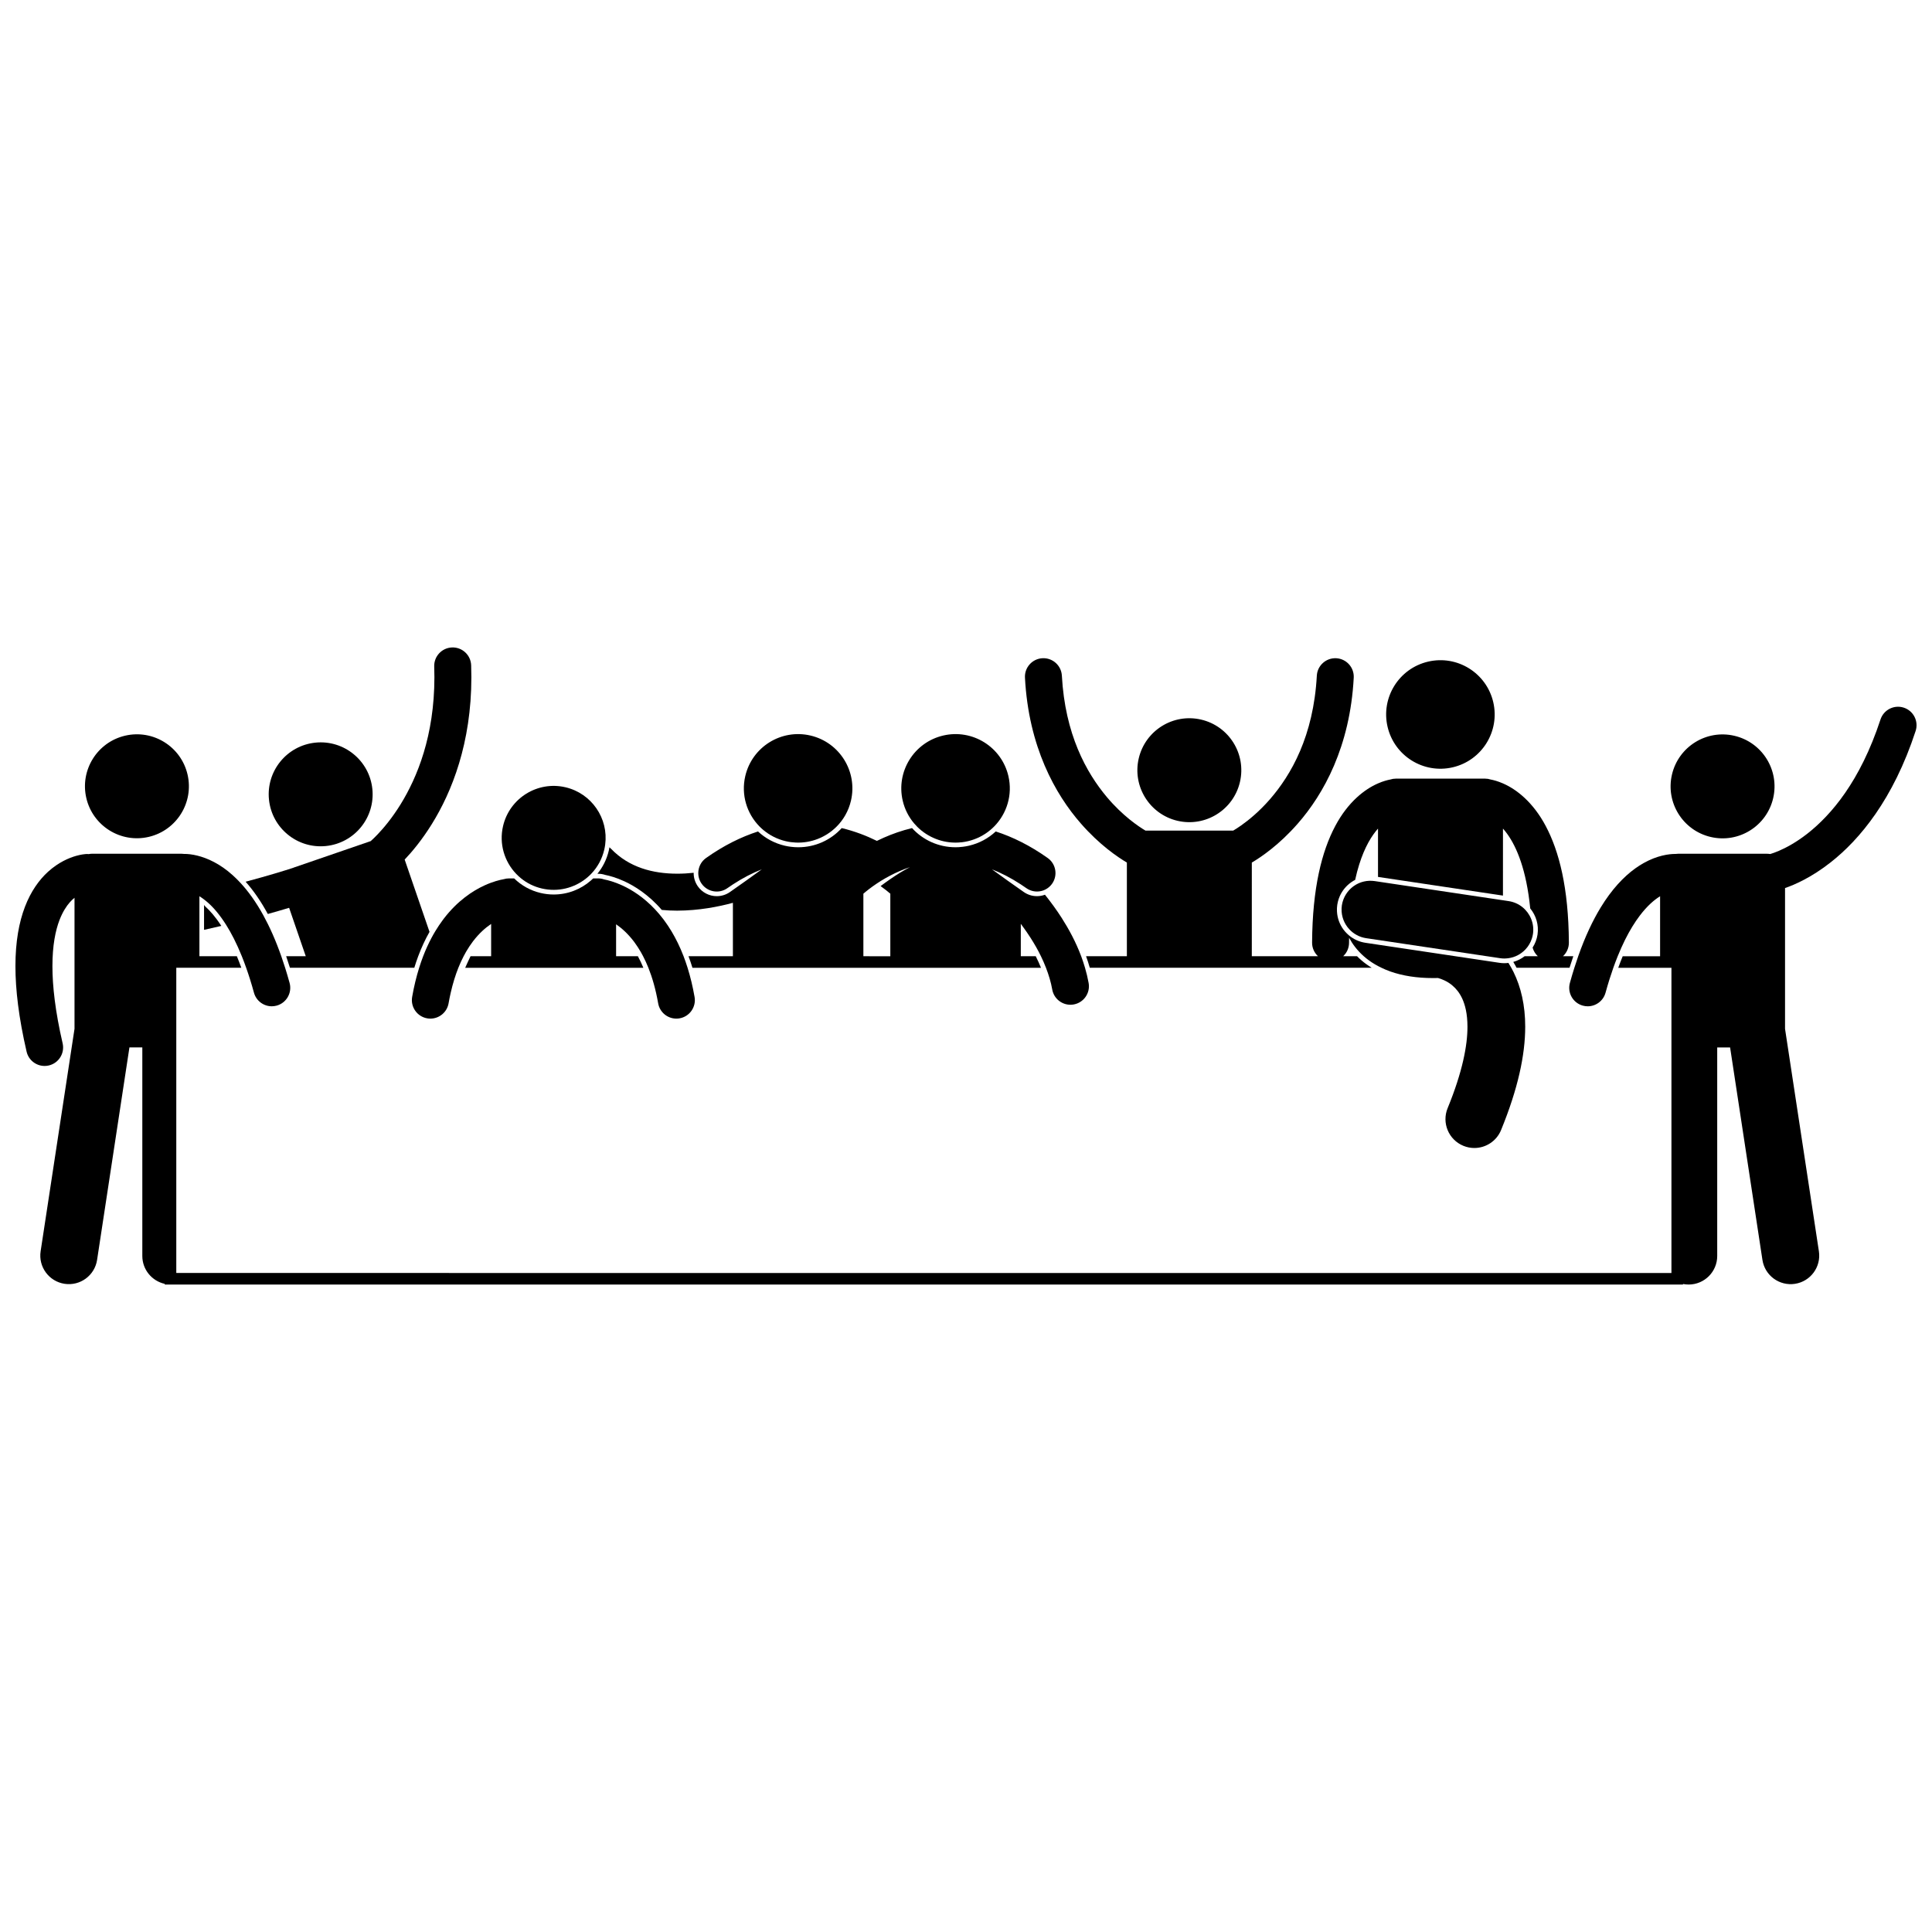 <?xml version="1.0" encoding="UTF-8"?>
<!-- Uploaded to: SVG Repo, www.svgrepo.com, Generator: SVG Repo Mixer Tools -->
<svg width="800px" height="800px" version="1.1" viewBox="144 144 512 512" xmlns="http://www.w3.org/2000/svg">
 <defs>
  <clipPath id="a">
   <path d="m148.09 331h503.81v154h-503.81z"/>
  </clipPath>
 </defs>
 <path d="m302.32 375.56h0.227c0.629 0 1.25 0.102 1.859 0.305 1.141 0.227 2.922 0.703 5.055 1.688 2.633 1.207 6.367 3.481 9.922 7.59 1.379 0.129 2.742 0.191 4.07 0.191 5.75-0.02 10.957-1.039 14.773-2.078v14.156h-11.758c0.371 0.992 0.719 2.012 1.035 3.062h92.371c-0.406-1.012-0.875-2.031-1.391-3.062h-3.961v-8.582c0.195 0.258 0.387 0.523 0.582 0.789 0.672 0.918 1.34 1.883 1.988 2.894 0.996 1.547 1.938 3.191 2.769 4.898 0.488 1 0.934 2.023 1.336 3.062 0.73 1.887 1.312 3.82 1.656 5.762 0.426 2.371 2.488 4.035 4.816 4.035 0.289 0 0.578-0.023 0.871-0.078 2.664-0.477 4.434-3.023 3.957-5.684-0.25-1.379-0.574-2.723-0.957-4.031-0.305-1.043-0.645-2.062-1.016-3.062-1.402-3.742-3.246-7.156-5.18-10.18 0-0.004-0.004-0.004-0.004-0.008-0.707-1.098-1.426-2.148-2.148-3.141-0.766-1.055-1.527-2.047-2.269-2.973-0.672 0.246-1.387 0.379-2.117 0.379-1.27 0-2.488-0.387-3.527-1.121-0.234-0.164-0.488-0.344-0.754-0.531-1.949-1.367-4.738-3.32-7.648-5.457 2.441 0.957 4.988 2.254 7.648 3.992 0.484 0.316 0.969 0.645 1.461 0.992 1.242 0.879 2.75 1.094 4.109 0.727 1.062-0.289 2.031-0.934 2.719-1.898 1.562-2.207 1.035-5.266-1.176-6.824-4.668-3.312-9.297-5.586-13.762-7.027-1.973 1.844-4.398 3.148-7.102 3.777-0.535 0.125-1.074 0.219-1.617 0.285-0.363 0.047-0.727 0.082-1.09 0.102-0.281 0.016-0.562 0.023-0.84 0.023-4.531 0-8.656-1.922-11.527-5.082-2.746 0.66-5.254 1.555-7.508 2.551-0.621 0.273-1.23 0.555-1.812 0.844-2.691-1.328-5.816-2.555-9.32-3.394-2.871 3.16-6.996 5.082-11.527 5.082-0.645 0-1.289-0.043-1.934-0.125-0.543-0.066-1.082-0.16-1.617-0.285-2.699-0.629-5.129-1.934-7.102-3.777-4.465 1.441-9.094 3.715-13.762 7.027-1.285 0.906-1.996 2.316-2.062 3.773-0.051 1.051 0.234 2.125 0.887 3.051 1.562 2.211 4.617 2.734 6.824 1.172 0.492-0.344 0.977-0.676 1.461-0.992 2.66-1.738 5.207-3.035 7.648-3.992-2.91 2.133-5.699 4.086-7.648 5.457-0.266 0.188-0.52 0.367-0.754 0.531-1.039 0.734-2.258 1.121-3.527 1.121-1.988 0-3.859-0.969-5.004-2.59-0.754-1.07-1.133-2.324-1.117-3.609-1.418 0.152-2.883 0.246-4.371 0.242-3.176 0-6.398-0.414-9.375-1.441-2.984-1.035-5.723-2.641-8.164-5.176-0.129-0.137-0.27-0.262-0.41-0.379-0.051 0.305-0.109 0.605-0.18 0.91-0.543 2.309-1.594 4.375-3.008 6.109zm70.484 21.852v-16.574c0.758-0.656 1.977-1.637 3.57-2.699 0.695-0.465 1.461-0.941 2.293-1.418 0.418-0.238 0.855-0.473 1.305-0.707 1.555-0.809 3.285-1.574 5.176-2.211-1.766 0.906-3.555 2.027-5.203 3.164-0.91 0.629-1.777 1.258-2.574 1.855 1.113 0.793 1.984 1.504 2.574 2.016v16.578z"/>
 <path d="m242.68 353.1c0.777 7.566-4.727 14.328-12.293 15.105s-14.328-4.727-15.105-12.293 4.727-14.328 12.293-15.105c7.562-0.777 14.328 4.727 15.105 12.293"/>
 <path d="m198.36 384.18c-0.082-0.074-0.18-0.195-0.285-0.355v6.594c1.574-0.348 3.106-0.695 4.578-1.043-1.555-2.406-3.031-4.062-4.293-5.195z"/>
 <path d="m220.62 384.58 4.41 12.828h-5.195c0.344 0.996 0.68 2.016 1.004 3.062h32.957c0.32-1.047 0.664-2.07 1.035-3.062 0.863-2.309 1.863-4.461 2.996-6.453l-6.586-19.16c2.016-2.121 4.613-5.238 7.211-9.426 5.273-8.488 10.473-21.43 10.465-38.906 0-1.039-0.02-2.09-0.055-3.156-0.094-2.703-2.359-4.82-5.062-4.727-2.703 0.094-4.82 2.359-4.727 5.062 0.031 0.957 0.051 1.898 0.051 2.82-0.012 15.531-4.539 26.539-8.996 33.746-2.231 3.598-4.445 6.227-6.07 7.926-0.754 0.789-1.371 1.371-1.805 1.762l-20.309 6.984c-0.102 0.035-0.199 0.078-0.297 0.117-0.102 0.031-0.215 0.07-0.348 0.113-1.746 0.566-6.094 1.926-12.207 3.555 2.125 2.391 4.09 5.246 5.883 8.551 2.199-0.613 4.102-1.172 5.644-1.637z"/>
 <path d="m193.7 349.25c1.727 7.406-2.883 14.809-10.289 16.535-7.406 1.723-14.809-2.883-16.535-10.289-1.723-7.406 2.883-14.812 10.289-16.535 7.406-1.727 14.809 2.879 16.535 10.289"/>
 <g clip-path="url(#a)">
  <path d="m155.82 426.49c0.367 0 0.738-0.043 1.109-0.129 2.637-0.609 4.277-3.242 3.668-5.875-1.953-8.438-2.707-15.164-2.703-20.453 0-5.504 0.809-9.438 1.875-12.219 0.84-2.152 1.797-3.644 2.75-4.715 0.414-0.465 0.824-0.855 1.227-1.18v34.727l-0.473 3.098-8.508 55.859c-0.629 4.133 2.211 7.992 6.344 8.621 4.133 0.629 7.992-2.211 8.621-6.344l8.383-55.074 0.188-1.227h3.414v55.266c0 3.621 2.547 6.644 5.945 7.391v0.18h402.35v-0.148c0.484 0.098 0.984 0.148 1.5 0.148 4.18 0 7.57-3.387 7.57-7.57v-55.262h3.414l8.566 56.301c0.629 4.133 4.488 6.973 8.621 6.344 4.133-0.629 6.973-4.488 6.344-8.621l-8.973-58.957v-37.305c2.586-0.891 7.027-2.828 12.098-6.82 7.652-6.004 16.59-16.684 22.508-34.812 0.84-2.57-0.562-5.336-3.129-6.176-2.57-0.844-5.336 0.559-6.18 3.129-5.406 16.461-13.105 25.297-19.258 30.164-3.082 2.426-5.797 3.848-7.68 4.656-0.941 0.402-1.672 0.652-2.137 0.793-0.062 0.02-0.105 0.031-0.156 0.047-0.258-0.043-0.523-0.07-0.797-0.07h-23.652c-0.215 0-0.422 0.02-0.625 0.047h-0.047c-1.668-0.008-4.793 0.379-8.414 2.414-2.934 1.641-6.129 4.328-9.203 8.508-0.727 0.988-1.445 2.055-2.152 3.215 0 0 0 0.004-0.004 0.004-2.113 3.461-4.141 7.719-5.984 12.969-0.348 0.984-0.688 2.004-1.02 3.062-0.406 1.281-0.801 2.613-1.184 4.008-0.719 2.606 0.816 5.305 3.426 6.019 0.434 0.121 0.871 0.176 1.301 0.176 2.148 0 4.121-1.426 4.719-3.598 0.664-2.41 1.355-4.606 2.062-6.606 0.383-1.078 0.77-2.094 1.16-3.062 1.281-3.168 2.594-5.762 3.883-7.863 0.656-1.074 1.305-2.012 1.934-2.848 2.043-2.707 3.918-4.262 5.418-5.184v15.898h-9.91c-0.406 0.98-0.797 2-1.18 3.062h14.098v80.883h-1.508l-390.09-0.008h-4.633v-80.887h17.23c-0.391-1.082-0.781-2.102-1.18-3.062l-8.695 0.004h-1.227v-15.891c0.023 0.016 0.051 0.031 0.074 0.047 0.363 0.227 0.75 0.492 1.152 0.801 0.355 0.27 0.723 0.566 1.105 0.906 1.43 1.281 3.055 3.141 4.734 5.805 1.379 2.188 2.797 4.922 4.172 8.332 0.391 0.965 0.777 1.984 1.156 3.062 0.707 2 1.402 4.191 2.062 6.606 0.598 2.172 2.57 3.602 4.719 3.602 0.43 0 0.867-0.059 1.301-0.176 2.606-0.719 4.141-3.414 3.422-6.019-0.383-1.391-0.777-2.727-1.18-4.008-0.332-1.059-0.676-2.074-1.02-3.062-1.488-4.231-3.094-7.82-4.766-10.863-1.938-3.523-3.969-6.32-6.012-8.531-0.676-0.734-1.359-1.406-2.035-2.019-3.445-3.133-6.828-4.602-9.43-5.246-1.395-0.344-2.559-0.453-3.394-0.453h-0.121-0.039c-0.207-0.027-0.418-0.047-0.633-0.047l-23.648-0.004c-0.332 0-0.652 0.035-0.965 0.098-0.25-0.023-0.5-0.031-0.758-0.016-0.262 0.02-1.195 0.102-2.512 0.469-1.938 0.543-4.723 1.707-7.512 4.238-2.32 2.113-4.539 5.164-6.106 9.273-1.578 4.117-2.523 9.266-2.523 15.723 0 6.215 0.871 13.652 2.957 22.66 0.523 2.266 2.539 3.797 4.766 3.797z"/>
 </g>
 <path d="m352.25 366.93c0.883 0.207 1.77 0.32 2.644 0.359 4.07 0.18 7.945-1.391 10.738-4.152 1.863-1.844 3.246-4.211 3.883-6.949 1.801-7.734-3.008-15.465-10.742-17.266s-15.465 3.008-17.266 10.742c-1.156 4.957 0.41 9.91 3.715 13.305 0.328 0.336 0.672 0.656 1.031 0.957 1.68 1.414 3.707 2.469 5.996 3.004z"/>
 <path d="m603.62 338.99c7.406 1.723 12.012 9.125 10.289 16.535-1.727 7.406-9.129 12.012-16.535 10.285-7.406-1.723-12.012-9.125-10.289-16.531 1.727-7.41 9.129-12.016 16.535-10.289"/>
 <path d="m462.31 334.7c7.406 1.727 12.016 9.129 10.289 16.535-1.727 7.406-9.129 12.012-16.535 10.289-7.406-1.727-12.012-9.129-10.289-16.535 1.727-7.406 9.129-12.012 16.535-10.289"/>
 <path d="m442.63 400.47h64.895c-0.496-0.301-0.977-0.617-1.434-0.953-0.93-0.672-1.742-1.383-2.457-2.109h-3.672c0.75-0.703 1.277-1.641 1.465-2.695 0.051-0.273 0.082-0.555 0.082-0.844 0.004-0.453 0.012-0.898 0.016-1.34 0.883 1.629 2.144 3.344 3.887 4.883 0.438 0.387 0.902 0.762 1.398 1.121 0.996 0.73 2.106 1.371 3.301 1.941 0.734 0.352 1.496 0.68 2.305 0.965 0.035 0.012 0.07 0.027 0.109 0.039 3.172 1.109 6.91 1.719 11.219 1.719h0.094c0.41 0 0.832-0.008 1.258-0.016 0.777 0.215 2.43 0.797 3.812 1.996 0.957 0.812 1.859 1.859 2.617 3.504 0.746 1.648 1.363 3.965 1.367 7.426 0.012 4.828-1.281 11.887-5.258 21.57-1.602 3.91 0.27 8.379 4.18 9.98 0.949 0.391 1.934 0.574 2.898 0.574 3.016 0 5.871-1.793 7.086-4.754 4.492-10.988 6.391-19.887 6.398-27.375 0.008-5.691-1.145-10.57-3.106-14.523-0.188-0.379-0.383-0.746-0.582-1.105-0.246-0.445-0.5-0.875-0.766-1.293-0.348 0.043-0.703 0.074-1.059 0.074-0.445 0-0.887-0.035-1.324-0.102l-11.656-1.742-23.848-3.562c-1.613-0.242-3.094-0.914-4.32-1.926-0.195-0.16-0.387-0.332-0.566-0.512-0.336-0.328-0.652-0.676-0.934-1.062-1.031-1.395-1.617-3.019-1.719-4.711-0.008-0.102-0.012-0.203-0.012-0.305-0.004-0.191-0.008-0.387 0-0.578 0.004-0.062 0.004-0.121 0.008-0.184 0.016-0.266 0.039-0.531 0.078-0.793 0-0.008 0-0.016 0.004-0.023 0.004-0.027 0.012-0.055 0.016-0.082 0.035-0.215 0.074-0.426 0.125-0.633 0.012-0.059 0.027-0.117 0.043-0.176 0.047-0.18 0.098-0.355 0.156-0.531 0.023-0.074 0.047-0.145 0.07-0.219 0.07-0.203 0.152-0.402 0.238-0.598 0.012-0.027 0.023-0.059 0.035-0.086 0.648-1.426 1.66-2.652 2.91-3.555 0.004-0.004 0.012-0.008 0.016-0.012 0.191-0.137 0.391-0.27 0.594-0.391 0.043-0.027 0.086-0.051 0.129-0.074 0.133-0.078 0.266-0.148 0.402-0.215v-0.008c1.266-5.805 3.094-9.594 4.832-12.043 0.359-0.504 0.711-0.957 1.055-1.352 0.059-0.066 0.113-0.121 0.168-0.184v12.797l33.113 4.949 0.004-17.75c0.059 0.062 0.113 0.117 0.168 0.184 0.344 0.398 0.699 0.848 1.055 1.352 2.402 3.387 4.981 9.328 6 19.613 1.539 1.875 2.316 4.359 1.934 6.938-0.188 1.258-0.648 2.422-1.305 3.445 0.242 0.887 0.723 1.668 1.371 2.277h-3.469c-0.895 0.688-1.918 1.211-3.023 1.52 0.309 0.504 0.594 1.02 0.867 1.543h14.039c0.328-1.047 0.664-2.062 1.008-3.062h-2.731c0.957-0.898 1.559-2.176 1.551-3.594-0.082-14.551-2.609-24.27-6.121-30.875-3.414-6.465-7.883-9.785-11.191-11.246-0.07-0.031-0.145-0.066-0.215-0.098-1.328-0.574-2.434-0.863-3.207-1.008-0.461-0.152-0.953-0.234-1.465-0.234h-23.652c-0.512 0-1.004 0.082-1.469 0.234-0.773 0.148-1.879 0.434-3.203 1.008-0.07 0.031-0.145 0.066-0.219 0.098-3.309 1.465-7.773 4.781-11.188 11.246-3.512 6.606-6.035 16.324-6.121 30.875-0.008 1.418 0.594 2.695 1.551 3.594h-17.527l0.004-24.812c2.461-1.453 7.238-4.68 12.152-10.297 6.859-7.816 13.898-20.426 14.855-38.699 0.145-2.699-1.93-5.008-4.629-5.152-2.699-0.145-5.008 1.93-5.152 4.629-0.879 16.008-6.805 26.281-12.453 32.777-2.824 3.234-5.598 5.492-7.613 6.914-0.855 0.605-1.566 1.047-2.098 1.363h-23.242c-1.859-1.105-6.039-3.906-10.242-8.898-5.477-6.531-11.07-16.648-11.918-32.16-0.145-2.699-2.453-4.773-5.152-4.629-2.699 0.145-4.773 2.453-4.629 5.152 0.957 18.273 7.996 30.883 14.855 38.699 4.918 5.617 9.691 8.844 12.152 10.297v24.816h-10.816c0.371 1.023 0.699 2.043 0.988 3.062h9.828z"/>
 <path d="m257.21 413.87c0.285 0.051 0.57 0.074 0.848 0.074 2.336 0 4.402-1.676 4.82-4.055 0.164-0.934 0.344-1.824 0.539-2.684 0.578-2.562 1.277-4.789 2.051-6.731 0.445-1.109 0.914-2.129 1.398-3.062 0.223-0.43 0.449-0.84 0.676-1.234 0.562-0.965 1.137-1.82 1.715-2.59 0.051-0.066 0.098-0.133 0.145-0.199 0-0.004 0.004-0.004 0.008-0.008 1.621-2.102 3.266-3.535 4.746-4.527v8.559h-5.461c-0.438 0.898-0.922 1.941-1.414 3.062h47.215c-0.445-1.074-0.922-2.106-1.449-3.062h-5.777v-8.465c1.473 1.012 3.098 2.449 4.68 4.519 0.105 0.141 0.215 0.289 0.32 0.438 0.52 0.715 1.035 1.5 1.539 2.371 0.211 0.363 0.414 0.742 0.621 1.137 0.484 0.934 0.953 1.949 1.398 3.062 1.035 2.59 1.938 5.684 2.59 9.414 0.414 2.379 2.484 4.055 4.82 4.055 0.281 0 0.562-0.023 0.848-0.074 2.664-0.465 4.449-3.004 3.981-5.664-0.488-2.805-1.117-5.375-1.852-7.731-0.332-1.062-0.688-2.086-1.062-3.062-0.949-2.473-2.031-4.66-3.195-6.602-0.605-1.012-1.234-1.953-1.883-2.828-0.109-0.148-0.219-0.301-0.328-0.445 0 0 0-0.004-0.004-0.004-0.723-0.949-1.461-1.812-2.211-2.606-2.965-3.141-6.051-5.102-8.594-6.266-2.09-0.961-3.805-1.406-4.859-1.613-0.484-0.168-1.004-0.262-1.543-0.262h-1.34c-0.203 0.199-0.41 0.387-0.625 0.574-2.652 2.316-6.102 3.691-9.848 3.691-1.145 0-2.289-0.133-3.414-0.395-2.707-0.629-5.117-1.977-7.055-3.871h-1.371c-0.488 0-0.961 0.074-1.402 0.211-1.008 0.18-2.828 0.613-5.09 1.648-3.16 1.441-7.176 4.109-10.75 8.766-0.008 0.008-0.012 0.02-0.02 0.027-0.102 0.133-0.203 0.27-0.301 0.406-0.656 0.879-1.293 1.824-1.906 2.836-0.359 0.594-0.711 1.203-1.051 1.844-0.797 1.496-1.543 3.121-2.223 4.891-0.375 0.977-0.73 2-1.062 3.062-0.738 2.356-1.367 4.922-1.855 7.727-0.461 2.66 1.324 5.199 3.988 5.664z"/>
 <path d="m287.6 379.46c4.281 0.996 8.562-0.125 11.746-2.68 0.113-0.09 0.223-0.18 0.332-0.273 0.352-0.301 0.688-0.617 1.008-0.953 1.648-1.723 2.871-3.894 3.453-6.387 0.102-0.445 0.184-0.891 0.242-1.332 0.918-6.941-3.57-13.578-10.531-15.203-7.406-1.723-14.809 2.883-16.535 10.289-1.094 4.695 0.359 9.383 3.453 12.633 0.414 0.434 0.855 0.844 1.328 1.227 1.555 1.262 3.418 2.195 5.504 2.68z"/>
 <path d="m539.73 330.08c1.801 7.734-3.012 15.465-10.746 17.266s-15.465-3.008-17.266-10.742c-1.801-7.734 3.008-15.465 10.746-17.266 7.734-1.805 15.465 3.008 17.266 10.742"/>
 <path d="m545.67 397.41c2.004-0.852 3.602-2.539 4.293-4.695 0.125-0.391 0.227-0.789 0.289-1.207 0.211-1.418 0.012-2.801-0.5-4.039-0.992-2.406-3.18-4.25-5.941-4.664l-0.285-0.043-1.223-0.184-33.113-4.949-0.883-0.133c-0.137-0.02-0.27-0.027-0.406-0.039-0.094-0.008-0.184-0.02-0.277-0.027-0.164-0.012-0.32-0.008-0.48-0.008-0.09 0-0.184-0.004-0.273 0-0.168 0.008-0.332 0.023-0.496 0.039-0.082 0.008-0.164 0.016-0.242 0.023-0.168 0.023-0.336 0.055-0.504 0.09-0.074 0.016-0.148 0.027-0.219 0.047-0.164 0.039-0.328 0.09-0.492 0.137-0.07 0.023-0.145 0.043-0.219 0.066-0.156 0.055-0.305 0.113-0.457 0.176-0.078 0.031-0.156 0.062-0.23 0.098-0.137 0.062-0.273 0.133-0.406 0.203-0.086 0.043-0.172 0.09-0.254 0.137-0.117 0.07-0.234 0.145-0.348 0.219-0.066 0.043-0.129 0.086-0.191 0.129-0.027 0.02-0.059 0.035-0.086 0.055-0.102 0.07-0.195 0.148-0.293 0.227s-0.195 0.152-0.289 0.234c-0.086 0.074-0.168 0.152-0.25 0.234-0.098 0.094-0.191 0.184-0.285 0.281-0.074 0.082-0.148 0.164-0.219 0.246-0.09 0.102-0.176 0.203-0.258 0.312-0.07 0.09-0.137 0.184-0.203 0.281-0.074 0.105-0.148 0.211-0.219 0.324-0.066 0.105-0.129 0.215-0.191 0.328-0.059 0.105-0.117 0.211-0.176 0.316-0.062 0.125-0.117 0.25-0.172 0.379-0.047 0.102-0.09 0.207-0.133 0.312-0.051 0.133-0.094 0.27-0.141 0.406-0.039 0.121-0.078 0.238-0.113 0.363-0.016 0.055-0.027 0.113-0.043 0.168-0.051 0.203-0.094 0.41-0.125 0.625-0.004 0.02-0.008 0.035-0.012 0.051v0.016c-0.035 0.227-0.055 0.461-0.066 0.695-0.004 0.062-0.004 0.125-0.008 0.188-0.066 2.074 0.715 4.019 2.062 5.457 1.137 1.219 2.676 2.078 4.453 2.344l31.949 4.773 3.555 0.531c0.383 0.059 0.762 0.086 1.141 0.086 0.09 0 0.18-0.008 0.27-0.012 0.469-0.016 0.926-0.074 1.371-0.176 0.461-0.094 0.91-0.238 1.34-0.422z"/>
 <path d="m397.85 367.29c0.383-0.016 0.77-0.047 1.156-0.094 0.492-0.062 0.988-0.148 1.484-0.266 2.289-0.531 4.316-1.586 6-3.004 0.359-0.305 0.703-0.625 1.031-0.957 3.305-3.394 4.871-8.348 3.715-13.305-1.801-7.734-9.531-12.543-17.266-10.742s-12.543 9.531-10.742 17.266c0.535 2.309 1.605 4.352 3.039 6.039 0.27 0.316 0.551 0.621 0.844 0.914 2.793 2.758 6.668 4.328 10.738 4.148z"/>
</svg>